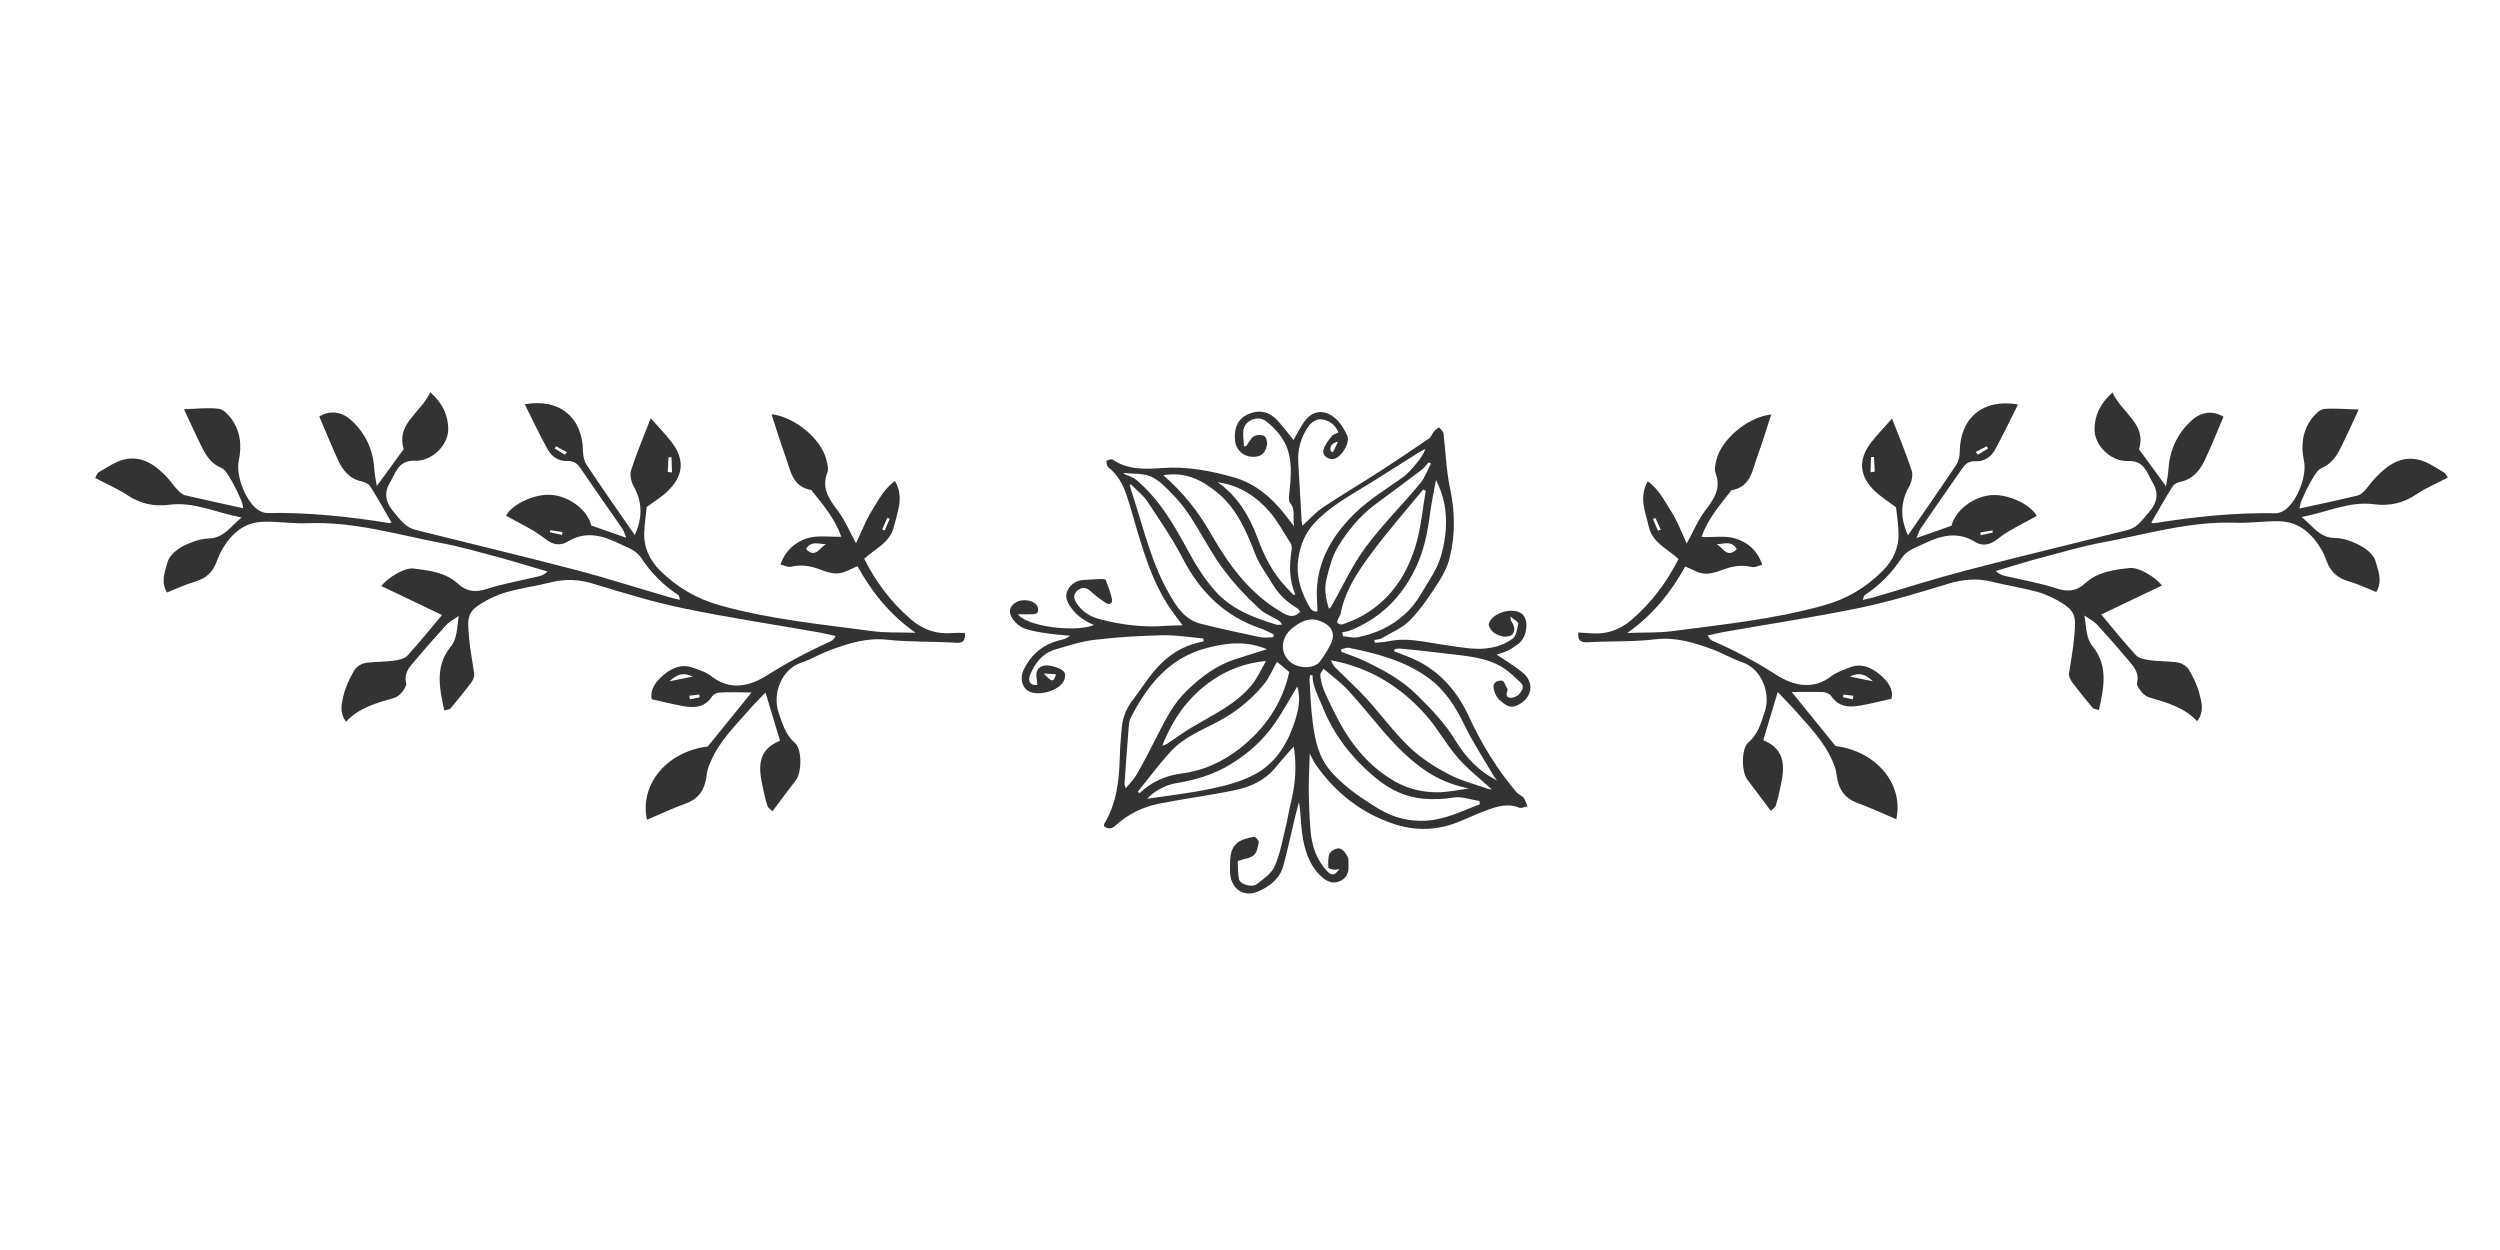 <?xml version="1.0" encoding="utf-8"?>
<svg xmlns="http://www.w3.org/2000/svg" baseProfile="basic" id="_1" version="1.1" viewBox="0 0 1000 500" x="0px" y="0px">
<style type="text/css">
	.st0{fill:#333333;}
</style>
<g>
	<path class="st0" d="M602.8,275.3c-0.6-1-1.1-2.8-1.8-3c-1.7-0.3-3.8,0.5-3.6,2.6c0.2,1.8,1.1,3.9,2.4,5.1c1.9,1.6,4,3.7,7.2,2.1&#xD;&#xA;		c6-2.9,7-9.2,1.8-13.3c-3.3-2.6-6.8-4.7-10.2-7c1.4-0.4,3-0.8,4.5-1.5c1.5-0.8,2.9-1.8,4.3-2.8c3.6-2.7,4.3-9.9,1.2-12.1&#xD;&#xA;		c-3.5-2.5-10.9-0.5-12.8,3.4c-0.2,0.4-0.4,0.9-0.3,1.3c0.9,2.8,3.2,4,5.8,4.5c1.1,0.2,2.9-0.1,3.6-0.8c1.5-1.8,0.7-3.8-0.5-5.5&#xD;&#xA;		c-0.1-0.2-0.1-0.5-0.2-1.7c1.5,1.3,3.3,2.3,3.1,2.9c-0.4,2.1-0.8,5-2.3,6c-4.2,3.1-9.5,4.2-14.6,4c-5-0.2-10-1.2-15-1.9&#xD;&#xA;		c-6.6-1-13.1-2.6-19.9-1.1c-1.8,0.4-3.6,0.4-5.5,0.6c-0.1-0.4-0.2-0.7-0.3-1.1c0.9-0.2,2-0.2,2.8-0.6c4-2.4,8.6-4.2,11.7-7.5&#xD;&#xA;		c4.3-4.4,7.8-9.8,11.2-15c2-3.1,3.8-6.7,4.6-10.3c2.1-8.9,2-17.8,0.1-26.9c-1.6-7.3-1.8-14.9-2.7-22.3c-0.1-0.9-1.2-1.7-1.8-2.5&#xD;&#xA;		c-0.7,0.5-1.4,1-2,1.7c-0.7,0.8-1.1,2.1-1.9,2.7c-6.5,4.5-13.1,8.9-19.7,13.2c-7.6,4.9-15.4,9.5-22.9,14.5c-2.9,2-5.3,4.7-8.1,7.3&#xD;&#xA;		c-0.1-0.6-0.3-0.9-0.3-1.3c-0.5-8-0.9-16.1-1.4-24.1c-0.3-5.3,1.1-10.2,4.2-14.5c1-1.4,3.1-2.8,4.6-2.7c3.2,0.2,5.9,1.9,7.3,5.3&#xD;&#xA;		c-0.9,0.5-2.1,0.7-2.6,1.3c-1.3,1.7-2.9,3.6-3.4,5.6c-0.6,2.2,1.7,4,4,3.7c3.1-0.5,6.8-6.5,5.5-9.3c-0.9-2-2-4-3.4-5.6&#xD;&#xA;		c-4.6-5.1-10.4-5.6-14.5,1c-1.3,2.1-2.5,4.4-3.6,6.3c-2-2.5-3.9-5-5.9-7.3c-3.5-4-7.5-5-12.1-3.1c-4.1,1.8-5.9,5.4-5.4,10.6&#xD;&#xA;		c0.3,3.5,3,6.2,6.5,6.5c3.5,0.3,5.6-1.1,6.3-4.7c0.2-1.1-0.3-3.1-1.1-3.6c-1-0.6-3-0.5-4.1,0.1c-1.3,0.8-2.1,2.6-3.1,3.9&#xD;&#xA;		c-0.3,0.1-0.6,0.1-0.9,0.2c-0.1-2-0.4-3.9-0.3-5.9c0.1-4.4,5.7-6.8,9-4.3c3,2.3,5.9,5.4,7.6,8.7c3.3,6.4,2.5,13.5,1.8,20.5&#xD;&#xA;		c-0.1,1.2-0.3,2.7,0.3,3.5c2.4,2.8,0.9,6,1.7,9.5c-1.6-2.1-2.7-3.5-3.9-5c-5.3-6.8-12-12.3-20.1-14.6c-9.3-2.7-18.9-4.5-28.8-3.8&#xD;&#xA;		c-6.8,0.5-13.8,0.8-19.9-3.4c-0.5-0.3-1.7,0.3-2.5,0.5c0.2,0.9,0.2,2.1,0.8,2.6c3.6,2.8,5.8,6.7,7.2,10.8c1.6,4.6,2.8,9.3,4.2,14&#xD;&#xA;		c3.1,10.4,6.4,20.7,12.2,29.9c1.8,2.8,3.9,5.5,6.1,8.5c-2.2,0.1-4.1,0.1-6.1,0.2c-9.1,0.8-18.1-0.3-26.9-2.6c-3.9-1-7.2-3-9.4-6.5&#xD;&#xA;		c-1.2-1.8-1.4-3.6,0.5-5.1c1.9-1.5,3.7-1.1,5.5,0.7c1.7,1.6,3.7,3,5.6,4.3c1.6,1.1,2.9,0.2,2.6-1.4c-0.5-2.6-1.6-5.2-2.5-7.7&#xD;&#xA;		c-0.1-0.3-1-0.4-1.6-0.4c-2.5,0.1-4.9,0.2-7.4,0.4c-2.8,0.2-4.9,1.6-6.2,4c-1.1,2.2-0.6,4.1,0.8,6.3c2.4,3.7,5.6,6,9.7,7.7&#xD;&#xA;		c-7.9,3.2-27.3,0.4-30.4-4.3c1.9,0,3.7,0.1,5.6,0c0.8,0,1.9-0.2,2.2-0.7c0.4-0.6,0.3-1.7,0-2.4c-1.1-2.4-5.6-3.3-8.4-1.8&#xD;&#xA;		c-2.8,1.5-3.5,4.1-1.4,7c1.1,1.5,2.9,3,4.6,3.6c2.8,1,5.9,1.5,8.9,1.9c3.1,0.5,6.2,0.7,9.3,1c-1.1,0.9-2.2,1.3-3.3,1.6&#xD;&#xA;		c-7,1.5-12,5.5-15.2,11.9c-1.4,2.9-1,6.1,1,8c3.6,3.4,13.9,0.6,15.3-4.1c0.8-2.7-0.2-3.8-4-5c-2.7-0.8-5.5-1-6.9,1.5&#xD;&#xA;		c-0.8,1.5,0,3.8,0,5.8c-2.7,0.2-4-1.3-2.8-4.2c1.9-4.5,4.8-8.4,9.7-9.9c5.4-1.6,10.8-3.4,16.3-4c9-1.1,18.1-1.6,27.2-1.8&#xD;&#xA;		c5.3-0.1,10.7,0.8,16,1.3c0.1,0.4,0.1,0.7,0.2,1.1c-0.8,0.2-1.6,0.4-2.4,0.6c-6.4,1.5-11.8,5.1-16.1,9.8c-3.8,4.1-6.7,9-10.1,13.4&#xD;&#xA;		c-2.5,3.2-3.8,6.8-4.2,10.8c-0.4,4.1-0.7,8.2-0.8,12.3c-0.3,9.1-1.3,18.1-6.2,26.1c-0.2,0.3,0,0.7-0.1,1c2.1,1.6,3.6,0.7,5.1-0.7&#xD;&#xA;		c4.8-4.3,10.5-7,16.7-8.3c10.1-2,20.3-3.3,30.4-5.4c6.3-1.3,12.2-3.9,16.4-9.1c2.3-2.8,4.7-5.5,7.3-8.4c1.2,7.5,0.7,14.7-1,21.8&#xD;&#xA;		c-0.8,3.1-1.3,6.4-2,9.5c-1.4,5.5-2.3,11.3-4.6,16.5c-1.2,2.9-4.4,5.1-7.1,7.2c-2.1,1.6-6.8,0.1-7.2-1.9c-0.5-2.5-0.4-5.2-0.5-7.3&#xD;&#xA;		c2.6-0.9,5-1.1,6.4-2.3c1.3-1.1,1.7-3.4,2-5.3c0.1-0.6-1.4-2.2-1.9-2.1c-2.2,0.5-4.7,0.9-6.5,2.3c-3.6,2.8-3,7.3-3.1,11.2&#xD;&#xA;		c-0.1,7,5.2,11,11.2,8.4c4.7-2,8.7-5.1,10.1-10.2c1.8-6.6,3.2-13.3,4.8-19.9c0.5-1.9,1-3.8,1.5-5.7c0.7,4.2,0.7,8.3,1.2,12.3&#xD;&#xA;		c0.9,6.4,2.6,12.6,7.5,17.3c2,1.9,4.4,3.3,7.3,2.2c2.7-1,4-3.2,3.8-6.1c-0.1-1.2,0.2-2.7-0.3-3.7c-0.7-1.4-1.9-3.1-3.2-3.4&#xD;&#xA;		c-1.2-0.3-3.4,0.8-4,1.9c-0.8,1.6-0.6,3.8-0.6,5.7c0,0.4,1.6,0.8,2.4,0.9c0.5,0.1,1.1-0.1,2-0.3c-1.6,2.5-3,2.8-4.6,1.1&#xD;&#xA;		c-4.5-4.6-6.4-10.4-6.9-16.6c-0.4-5-0.6-10-0.7-15.1c0-4.9,0.2-9.9,0.4-15.6c1.1,2.1,1.6,3.4,2.5,4.6c7.9,11.2,18.2,19.3,31.2,23.6&#xD;&#xA;		c8.4,2.8,16.9,2.6,25.2-0.6c4.3-1.7,8.4-3.7,12.7-5.2c4-1.4,8-2.5,12.3-0.7c0.8,0.3,2.1-0.4,3.2-0.6c-0.5-1.1-0.8-2.4-1.5-3.3&#xD;&#xA;		c-0.7-0.9-2.1-1.4-2.9-2.3c-7.7-9.1-13.9-19.2-18.9-30c-5.2-11.3-13-19.9-24.9-24.4c-1.7-0.7-3.4-1.3-5.2-2&#xD;&#xA;		c0.1-0.3,0.2-0.5,0.2-0.8c0.6-0.1,1.3-0.3,1.9-0.3c6.2,0.6,12.3,1.2,18.5,2c7.8,1,15.9,1.3,22.9,5.6c2.7,1.7,5,4,7.3,6.2&#xD;&#xA;		c1.6,1.6,0.2,3.4-0.8,4.5c-0.8,0.9-2.6,1.6-3.7,1.4c-2.1-0.4-1-2.2-0.8-3.6C602.8,275.5,602.9,275.4,602.8,275.3z M533.2,180.9&#xD;&#xA;		c-0.3-0.1-0.6-0.3-0.9-0.4c-0.5-2,0.4-3.3,2.9-3.8C534.5,178.1,533.9,179.5,533.2,180.9z M422.4,269.7c-1,3.3-1.5,3.3-4.9-0.3&#xD;&#xA;		C419.1,269.5,420.7,269.6,422.4,269.7z M574.4,192c5.1,9.9,4.8,20.2,2.1,30c-1.5,5.6-5.2,10.7-8.3,15.9c-1.7,2.9-3.9,5.7-6.4,7.9&#xD;&#xA;		c-5.3,4.8-11.7,7.7-18.7,9.1c-1.9,0.4-3.9-0.3-5.9-0.4c-0.1-0.5-0.2-1-0.3-1.6c1-0.2,2-0.3,2.9-0.6c12.1-4.8,20.7-13.1,26.4-25&#xD;&#xA;		c3.5-7.2,4.9-14.7,5.9-22.5C572.7,200.5,573.6,196.3,574.4,192z M535,249.2c-0.3-0.3,0.1-1.3,0.4-2c0.2-0.5,0.7-1,0.8-1.5&#xD;&#xA;		c1.7-9.2,6.7-16.7,12-23.9c6.6-9,14-17.4,21.1-26c0.3,0.2,0.6,0.4,1,0.5c-1.2,6.8-1.8,13.8-3.6,20.4c-3.4,12.4-10,22.8-21.4,29.4&#xD;&#xA;		c-2.5,1.5-5.3,2.5-8.1,3.6C536.5,249.9,535.4,249.7,535,249.2z M571.5,184.9c0.3,0.2,0.6,0.4,0.9,0.5c-1.4,2.6-2.4,5.6-4.3,7.9&#xD;&#xA;		c-7.2,8.7-15.3,16.7-22,25.8c-5.4,7.3-9.2,15.8-13.7,23.7c-0.1,0.2-0.4,0.4-0.8,0.7c-1.4-4.2-2-8.2-0.9-12.3&#xD;&#xA;		c1.1-4.3,2.2-8.8,4.5-12.5c3.9-6.5,8.8-12.4,15-17c6-4.5,12.1-8.9,18.1-13.5C569.5,187.4,570.4,186.1,571.5,184.9z M519.3,223.6&#xD;&#xA;		c0.8-5.5,2.7-10.3,6.5-14.4c6.2-6.7,14.1-10.9,21.7-15.6c6.8-4.2,13.5-8.5,20.3-12.8c0.7-0.4,1.5-0.8,2.3-1.2&#xD;&#xA;		c-0.7,2.9-6,9.1-8.8,11.2c-6.4,4.6-13.3,8.7-18.9,14.1c-9,8.6-15.4,18.9-15.7,32c0,2.5,0.2,4.9,0.3,7.6c-2.4,0.6-3.3-2-4.2-3.6&#xD;&#xA;		C520,235.5,518.4,229.8,519.3,223.6z M508,204.9c3.2,3.8,5.6,8.3,8.3,12.5c0.4,0.7,0.5,1.9,0.3,2.8c-0.9,5.9-1,11.8,1.5,17.5&#xD;&#xA;		c-0.2,0.1-0.4,0.2-0.6,0.4c-1-1.1-2.1-2.2-3.1-3.3c-5.4-5.7-8.8-12.5-11.5-19.9c-3.2-8.6-7.9-16.4-15.8-22&#xD;&#xA;		C495.8,194.1,502.6,198.6,508,204.9z M487,197.1c7.9,6.6,11.6,15.5,15.2,24.8c1.7,4.3,4.7,8.1,7.1,12.2c2.4,3.9,5.7,6.9,9.6,9.2&#xD;&#xA;		c0.5,0.3,0.8,1,1.2,1.4c-2.6,2.7-4.9,1.7-7.6,0.1c-12.8-7.5-21-18.9-28.2-31.4c-4.9-8.7-11.1-16.5-19-23.3&#xD;&#xA;		C474,188.6,480.7,191.9,487,197.1z M449.5,189.5c0-0.1,0-0.2,0-0.3c3.6,0.4,7.6,0,10.8,1.4c3.3,1.4,6.1,4.4,8.7,7.1&#xD;&#xA;		c2.6,2.6,4.9,5.6,7,8.7c3.6,5.6,6.8,11.5,10.4,17.1c5,7.6,11.1,14.3,17.8,20.4c1.9,1.7,4.6,2.7,6.9,4.1c0.6,0.4,1.2,0.7,1.7,1.8&#xD;&#xA;		c-0.7,0-1.5,0.3-2.1,0.1c-9.3-2.8-18.4-6.3-24.9-13.8c-4-4.6-7.4-9.9-10.3-15.3c-5.7-10.5-11.5-20.8-20.8-28.7&#xD;&#xA;		C453.2,190.8,451.2,190.3,449.5,189.5z M480.3,249.5c-6.4-1.6-9.7-6.8-12.7-12.1c-7-12.2-10.1-25.8-14.4-39&#xD;&#xA;		c-0.5-1.4-0.9-2.9-1.3-4.3c0.1-0.1,0.3-0.3,0.4-0.4c2.3,2.3,5,4.4,6.8,7.1c4.8,7.3,9.8,14.5,13.8,22.2c7,13.7,17,23.6,31.7,28.5&#xD;&#xA;		c1.7,0.6,3.3,1.5,4.9,2.3c-0.1,0.4-0.1,0.7-0.2,1.1c-1.7,0-3.4,0.3-5.1,0C496.2,253.2,488.2,251.5,480.3,249.5z M450.3,315.3&#xD;&#xA;		c-0.3-1-0.5-1.3-0.5-1.6c0.5-7.7,1.1-15.4,1.7-23.1c0.1-1.1,0.2-2.3,0.7-3.3c6.7-13.1,15.3-24.1,30.5-28.1&#xD;&#xA;		c8.2-2.2,16.1-2.9,24.1,0.5c-4.2,1.3-8.5,2.6-12.7,4c-7.5,2.4-13.6,7-19.2,12.4c-5.5,5.2-8.7,11.7-12,18.2&#xD;&#xA;		c-2.6,5.1-5.2,10.2-8,15.1C453.8,311.4,452.1,313.1,450.3,315.3z M506.4,264.4c-2,3.5-3.4,6.6-5.4,9.2&#xD;&#xA;		c-6.4,8.1-15.7,12.2-24.2,17.3c-3.5,2.1-6.8,4.5-10.1,6.7c-0.5,0.3-1.2,0.5-1.8,0.7c4.2-10.7,10.5-19.7,19.9-26.1&#xD;&#xA;		C490.9,268,497.8,265.2,506.4,264.4z M455.1,316.7c4.4-5.4,8.5-11,13.2-16.1c6.1-6.7,15-9.4,22.5-14c5.6-3.5,10.5-7.7,14.6-12.7&#xD;&#xA;		c2.3-2.7,3.6-6.1,5.4-9.2c1.9,1.6,3.4,2.9,4.9,4.1c-2.8,12.7-9.8,22.7-19.8,30.6c-6.8,5.3-14.5,8.9-23.3,10&#xD;&#xA;		c-6.2,0.8-12,3.3-16.7,7.8C455.6,317.2,455.4,316.9,455.1,316.7z M518.2,287.7c-2.8,9-7.3,16.9-15.5,21.6c-5.2,3-11.4,4.7-17.4,6&#xD;&#xA;		c-8.7,1.9-17.7,2.9-26.4,4.2c2.1-2.6,7-5.5,11.4-6.2c7.9-1.3,15.4-3.5,22.3-7.8c6.8-4.2,12.7-9.5,17.2-16c3.3-4.7,6-9.8,9.1-14.9&#xD;&#xA;		C520.3,279.1,519.5,283.4,518.2,287.7z M515.9,264.6c-4.4-4.1-3.3-10.2,1.6-13.8c3.4-2.5,6.6-4,10.7-2.3c4.7,1.8,6.2,5.2,3.9,9.5&#xD;&#xA;		c-1.2,2.3-2.6,4.6-4.2,6.7C525.5,267.7,519.1,267.5,515.9,264.6z M539.5,276.4c4.6,5,8.8,10.3,13.2,15.4&#xD;&#xA;		c5.2,6.1,10.7,11.8,17.4,16.4c5,3.4,10.4,5.6,16.1,6.9c0.5,0.1,0.9,0.3,1.3,0.3c-3.7,0.5-7.5,1.3-11.2,1.5&#xD;&#xA;		c-6.3,0.2-12.4-1-18.1-4.2c-9.9-5.6-17-13.9-22.4-23.8c-2.2-4.1-4.2-8.2-6.1-12.5c-0.9-2-1.3-4.2-1.6-6.3c-0.1-0.7,0.7-1.5,1.3-2.6&#xD;&#xA;		C533.3,270.8,536.7,273.3,539.5,276.4z M575.3,327.6c-6.5,1.4-13.2,0.8-19.4-1.8c-2.5-1.1-4.9-2.5-7.2-4c-6-3.8-11.7-7.9-16.4-13.3&#xD;&#xA;		c-4.9-5.6-6.3-12.5-7.2-19.5c-0.8-5.7-0.9-11.5-1.3-17.2c0-0.6,0.2-1.2,0.3-1.8c0.3,0,0.6,0.1,0.9,0.1c0,4.5,2.3,8.3,3.9,12.3&#xD;&#xA;		c4.6,11.8,12.3,21.4,21.9,29.2c5.3,4.3,11.5,7.3,18.7,7.9c4.1,0.3,8,0.2,12.1-0.5c3.2-0.5,6.8,0.9,10.2,1.4c0,0.4,0.1,0.8,0.1,1.3&#xD;&#xA;		C586.4,323.8,581,326.4,575.3,327.6z M595.1,315.5c-5.4-1.9-11-3.3-16-6c-5.5-2.9-10.9-6.4-15.4-10.7c-6.2-6-11.4-13.1-17.2-19.5&#xD;&#xA;		c-4-4.3-8.4-8.3-12.6-12.5c-0.6-0.6-0.9-1.5-1.6-2.7c15.9,2.9,28.2,10.8,38.2,22.1c4.5,5.1,7.8,11.3,12.3,16.5&#xD;&#xA;		c3.7,4.4,8.3,8,12.6,11.9c0.4,0.4,0.9,0.6,1.2,1.2C596.1,315.7,595.6,315.7,595.1,315.5z M571,270.9c6.9,4.9,11.2,11.7,14.8,19.2&#xD;&#xA;		c3.4,7,7.8,13.6,11.7,20.3c0.4,0.6,0.8,1.2,1.3,1.8c-7.1-3.6-12.4-9.1-16.5-15.8c-4.2-7-9.8-12.8-15.6-18.5&#xD;&#xA;		c-6.2-6.1-13.6-10.1-21.3-13.7c-2.9-1.4-5.9-2.3-8.9-3.5c0-0.3,0-0.6,0-1c1-0.2,2.1-0.7,3-0.6C550.7,261.4,561.6,264.2,571,270.9z"/>
	<path class="st0" d="M381.2,253.2c-6.5,0.6-12.1-1.3-17-5.6c-7.8-6.8-13.9-14.8-18.5-24.1c4.4-4.1,10.4-6.4,11.9-13&#xD;&#xA;		c1.4-5.8,4.1-11.6,0.4-18.1c-4.5,3.2-6.6,7.7-9.1,11.6c-2.6,4.1-4.3,8.8-6.5,13.3c-2.4-4.4-4.4-9.2-7.4-13.2&#xD;&#xA;		c-3.5-4.6-6.4-8.9-4.1-15c0.6-1.4,0.1-3.4-0.3-5c-1.9-8.4-12.7-17.4-22-18.4c1.8,5.5,3.5,11.1,5.5,16.6c2.1,5.6,2.6,12.4,10.4,13.7&#xD;&#xA;		c0.2,0,0.3,0.3,0.4,0.5c4.6,5.7,9.3,11.4,11.6,18.2c-4.9,0.1-9.8-0.7-13.9,0.7c-4.4,1.5-8.5,4.7-10.4,10.4c1.6,0.4,3,1.2,4.2,0.9&#xD;&#xA;		c4.4-1.1,8.4-0.2,12.4,1.4c2.1,0.8,4.6,1.5,6.9,1.2c2.3-0.3,4.5-1.7,7.3-2.8c5.6,10.1,12.7,19.2,23.2,26.6&#xD;&#xA;		c-6.7-0.2-12.2,0.1-17.6-0.7c-20.4-2.7-40.8-4.7-60.8-10.3c-9.4-2.7-17.1-7.3-23.8-13.9c-4.2-4.2-6.6-9.4-6.3-15.5&#xD;&#xA;		c0.2-3.6,0.7-7.1,1-9.9c3.2-2.4,6-4,8.2-6.2c6.6-6.2,7.1-12.8,1.7-19.8c-2.4-3.1-5.1-5.9-8.3-9.5c-2.8,7.2-5.7,14-7.9,20.9&#xD;&#xA;		c-0.6,1.9,0.1,4.7,1.2,6.6c3.2,5.7,3.6,12.1,0.3,19.2c-6.5-9.4-13-18.6-19.2-28c-1-1.5-1.5-3.6-1.5-5.4&#xD;&#xA;		c-0.1-13.5-9.3-21.4-23.3-18.9c3.1,6.2,5.9,12.2,9.2,18.1c1.6,2.9,4.4,4.8,7.9,4.6c2.5-0.1,3.9,1,5.2,2.9&#xD;&#xA;		c5.5,8.1,11.1,16.1,16.7,24.1c0.6,0.8,0.8,1.8,1.6,3.7c-5.3-1.8-9.6-3.4-14-4.9c-1.4-6-8.3-11.4-15.4-12.2&#xD;&#xA;		c-6.8-0.8-16.3,3.6-18.7,8.3c3.7,2,7.4,3.9,11,6c1.8,1.1,3.5,2.4,5.2,3.6c2.6,2,5.5,2.5,8.4,0.8c7.1-4.4,13.8-2.6,20.6,0.7&#xD;&#xA;		c3.2,1.6,6.7,2.5,8.9,5.8c3.9,5.9,8.8,10.9,14.8,14.8c0.3,0.2,0.4,0.9,0.7,1.9c-1.8-0.4-3-0.6-4.2-1c-12.5-3.6-24.8-7.6-37.4-10.9&#xD;&#xA;		c-21.4-5.6-42.9-10.7-64.4-16.1c-1.5-0.4-3.1-1.3-4.2-2.3c-1.7-1.5-3.1-3.4-4.6-5.2c-3-3.4-3.6-7.5-1.3-11.2&#xD;&#xA;		c2.3-3.8,3.3-9.2,10-8.9c6.8,0.3,13.5-6.2,13.4-12.8c-0.1-5.4-2.2-10.2-7.2-14.6c-3.7,8.2-13.8,12.6-10.6,22.7&#xD;&#xA;		c-3.6,5-6.7,9.3-10.8,14.8c-0.5-3.2-0.9-5.1-1-7c-0.5-7.6-3.5-14-9-19.1c-4.1-3.9-8.9-4.2-13-1.7c2.5,5.8,4.9,11.7,7.5,17.4&#xD;&#xA;		c1.9,4.2,4.7,7.6,9.6,8.6c1.2,0.3,2.6,0.9,3.2,1.8c3,4.7,5.7,9.6,8.6,14.6c-0.7,0.2-0.9,0.3-1.1,0.2c-16.1-2.6-32.4-4.3-48.7-4&#xD;&#xA;		c-1,0-2.1-0.4-3-0.9c-5.2-2.9-9.6-13.9-8.3-20c1.3-6,0.7-11.9-3.1-17c-1.2-1.6-3.1-3.6-4.9-3.8c-4.3-0.5-8.7,0-13.9,0.2&#xD;&#xA;		c2.6,5.6,4.7,10.2,6.9,14.7c1.8,3.6,3.7,6.9,7.9,8.7c1.9,0.8,3.1,3.3,4.3,5.3c1.5,2.6,2.7,5.3,3.9,8c0.4,1,0.5,2.1,0.7,2.9&#xD;&#xA;		c-8-1.8-15.7-3.4-23.3-5.2c-1.1-0.3-2.2-1.3-3-2.2c-1.5-1.5-2.7-3.3-4.1-4.9c-4.7-5-10.1-8.9-17.3-7.2c-3.6,0.9-6.8,3.2-10.1,5.1&#xD;&#xA;		c-0.8,0.5-1.1,1.8-1.4,2.3c4.5,2.4,8.8,4.2,12.6,6.7c5.3,3.6,10.9,4.8,17,4c9.8-1.3,18.5,3.1,28.9,5.1c-4.7,4-7.3,8.3-13.2,8.4&#xD;&#xA;		c-3.5,0.1-7.1,1.5-10.3,3.1c-2.4,1.3-5.3,3.7-6,6.1c-1,3.8-3,8-0.3,12.4c4-1.6,7.6-3.3,11.4-4.4c4-1.2,6.7-3.5,8.2-7.3&#xD;&#xA;		c0.7-1.6,1.2-3.2,2-4.7c3.8-6.9,9.1-11.9,17.5-11.9c5.7-0.1,11.4,0.8,17,0.6c18.4-0.8,35.8,4.5,53.5,7.9c8.1,1.5,16.1,3.9,24.1,6&#xD;&#xA;		c6.2,1.7,12.3,3.6,18.5,5.4c-1.5,1.5-2.9,1.8-4.3,2.1c-6.6,1.6-13.4,2.8-19.8,4.8c-4.5,1.5-8.1,1.3-11.7-2&#xD;&#xA;		c-5-4.6-11.5-5.3-17.8-6.1c-3.5-0.4-10,3.4-12.9,7c8,3.8,15.9,7.6,24.3,11.6c-4.5,5.4-9,11-13.9,16.3c-1.2,1.3-3.6,1.7-5.6,2&#xD;&#xA;		c-3.7,0.5-7.5,0.3-11.2,0.9c-1.7,0.3-3.7,1.6-4.5,3.1c-1.8,3.1-3.4,6.5-4.2,9.9c-0.7,3.1-1.8,6.6,1,10.5c5.3-5.7,12.2-7.5,19.1-9.5&#xD;&#xA;		c1.2-0.3,2.4-1.2,3.1-2.1c0.9-1.1,2.1-2.8,1.9-3.8c-1-3.7,1-6.2,3.1-8.6c4.2-5,8.6-10,13-14.8c1.2-1.3,2.8-2.1,4.9-3.5&#xD;&#xA;		c-0.8,5-0.5,8.9-3.3,12.4c-6.3,7.8-4.4,16.5-2.5,25.4c1.3-0.4,2.1-0.4,2.5-0.8c2.8-3.4,5.7-6.9,8.3-10.4c0.7-0.9,1.3-2.4,1.2-3.5&#xD;&#xA;		c-0.7-4.9-1.7-9.7-2.1-14.7c-0.6-7-0.9-9.8,4.6-13.2c3.2-2,6.7-3.7,10.3-4.7c5.9-1.7,12.1-2.5,18-4c6-1.5,11.6-1.1,17.5,0.8&#xD;&#xA;		c11.8,3.6,23.6,7.2,35.7,9.7c17.9,3.7,36,6.4,54.1,9.6c2.1,0.4,4.2,0.9,6.4,1.4c-0.7,1.6-1.5,1.9-2.3,2.3&#xD;&#xA;		c-8.7,3.9-17.1,8.4-25.2,13.5c-6.5,4.1-14.4,6.3-22,0.4c-2.1-1.7-4.9-2.6-7.5-3.5c-4.5-1.7-8.5,0.1-11.8,2.9&#xD;&#xA;		c-3.1,2.6-5.5,5.8-4.7,9.7c4.5,1,8.4,2,12.3,2.7c4.6,0.9,8.9,0.7,11.9-3.9c0.6-0.9,2.1-1.5,3.2-1.5c3.7-0.2,7.5-0.1,12.5,0&#xD;&#xA;		c-6.4,7.9-12,14.8-17.5,21.6c-16.4,2-27.4,15.3-24.3,29.3c5.2-2.2,10.2-4.6,15.5-6.5c5.6-2,7.8-6.1,8.4-11.6&#xD;&#xA;		c0.2-1.8,0.8-3.5,1.6-5.2c3.4-8,9.5-14,15.1-20.4c2.1-2.4,4.4-4.7,6.8-7.2c2.1,6.9,3.9,12.9,5.8,19.3c-8.9,3.5-8.7,10.5-7,18.1&#xD;&#xA;		c0.6,2.7,1.1,5.4,2,8c0.3,0.9,1.5,1.6,2,2.1c3.3-4.4,6.3-8.5,9.4-12.5c2.3-3.1,2.5-12.4-0.5-14.9c-3.8-3.3-5-7.8-6.5-12.2&#xD;&#xA;		c-2.4-7,0.9-17,9-19.8c4.2-1.4,8.1-3.8,12.3-5.3c7.2-2.6,14.3-4.8,22.3-3.9c9.1,1,18.3,0.6,27.4,1.2c3,0.2,3.7-0.9,3.6-3.9&#xD;&#xA;		C384,253.1,382.6,253.1,381.2,253.2z M354.9,207.1c0.3,0.1,0.7,0.3,1,0.4c-0.7,1.6-1.4,3.1-2,4.7c-0.3-0.1-0.7-0.3-1-0.4&#xD;&#xA;		C353.5,210.3,354.2,208.7,354.9,207.1z M322.4,219.6c1.9-3.4,5.1-2,8-1.9C328,218.9,326.1,223.6,322.4,219.6z M267.4,182.9&#xD;&#xA;		c0.4,0,0.8,0,1.2,0c0.1,2,0.1,4,0.2,6.1c-0.6-0.1-1.1-0.2-1.7-0.2C267.2,186.8,267.3,184.8,267.4,182.9z M225.9,181.9&#xD;&#xA;		c-1.3-0.8-2.7-1.7-4-2.5c0.2-0.3,0.3-0.6,0.5-0.9c1.5,0.8,3,1.6,4.4,2.4C226.5,181.2,226.2,181.6,225.9,181.9z M224.8,214&#xD;&#xA;		c-1.6-0.4-3.2-0.7-4.8-1.1c0,0,0.1-0.5,0.1-0.8c1.6,0.2,3.3,0.5,4.9,0.7C224.9,213.3,224.8,214,224.8,214z M267.8,272.5&#xD;&#xA;		c3.1-2.8,5.3-3.7,9.3-1.9C273.4,271.4,271.3,271.8,267.8,272.5z M276,279.7c-0.1-0.5-0.2-0.9-0.3-1.4c1.3-0.2,2.6-0.3,4-0.5&#xD;&#xA;		c0.1,0.4,0.1,0.7,0.2,1.1C278.6,279.2,277.3,279.5,276,279.7z"/>
	<path class="st0" d="M977.6,189c-3.3-1.9-6.5-4.3-10.1-5.1c-7.2-1.7-12.6,2.2-17.3,7.2c-1.5,1.5-2.7,3.3-4.1,4.9&#xD;&#xA;		c-0.8,0.9-1.9,1.9-3,2.2c-7.6,1.8-15.3,3.5-23.3,5.2c0.2-0.8,0.3-1.9,0.7-2.9c1.2-2.7,2.4-5.5,3.9-8c1.2-2,2.4-4.5,4.3-5.3&#xD;&#xA;		c4.2-1.8,6.1-5.1,7.9-8.7c2.2-4.5,4.3-9.2,6.9-14.7c-5.2-0.1-9.6-0.6-13.9-0.2c-1.8,0.2-3.6,2.2-4.9,3.8c-3.8,5.1-4.4,11-3.1,17&#xD;&#xA;		c1.3,6.1-3.1,17.1-8.3,20c-0.9,0.5-2,0.9-3,0.9c-16.4-0.3-32.6,1.4-48.7,4c-0.2,0-0.4-0.1-1.1-0.2c2.9-5,5.6-9.9,8.6-14.6&#xD;&#xA;		c0.6-0.9,2-1.6,3.2-1.8c4.9-1.1,7.6-4.5,9.6-8.6c2.7-5.7,5-11.6,7.5-17.4c-4.1-2.5-8.9-2.2-13,1.7c-5.5,5.1-8.5,11.6-9,19.1&#xD;&#xA;		c-0.1,1.9-0.5,3.8-1,7c-4-5.5-7.2-9.9-10.8-14.8c3.2-10.1-6.9-14.5-10.6-22.7c-5,4.4-7.1,9.2-7.2,14.6c-0.1,6.6,6.6,13.1,13.4,12.8&#xD;&#xA;		c6.7-0.3,7.7,5.1,10,8.9c2.3,3.7,1.7,7.8-1.3,11.2c-1.5,1.7-2.9,3.6-4.6,5.2c-1.2,1.1-2.7,1.9-4.2,2.3c-21.5,5.4-43,10.5-64.4,16.1&#xD;&#xA;		c-12.6,3.3-24.9,7.2-37.4,10.9c-1.2,0.3-2.4,0.5-4.2,1c0.4-1,0.4-1.7,0.7-1.9c6-3.9,10.9-8.9,14.8-14.8c2.2-3.3,5.7-4.2,8.9-5.8&#xD;&#xA;		c6.8-3.3,13.5-5.1,20.6-0.7c2.8,1.7,5.7,1.2,8.4-0.8c1.7-1.3,3.4-2.6,5.2-3.6c3.6-2.1,7.3-4,11-6c-2.4-4.7-11.9-9.1-18.7-8.3&#xD;&#xA;		c-7.1,0.8-13.9,6.2-15.4,12.2c-4.3,1.5-8.7,3.1-14,4.9c0.8-1.8,1-2.8,1.6-3.7c5.5-8.1,11.1-16.1,16.7-24.1c1.3-1.9,2.7-3,5.2-2.9&#xD;&#xA;		c3.5,0.2,6.3-1.7,7.9-4.6c3.2-5.9,6.1-11.9,9.2-18.1c-14-2.5-23.2,5.4-23.3,18.9c0,1.8-0.5,3.9-1.5,5.4c-6.2,9.3-12.7,18.5-19.2,28&#xD;&#xA;		c-3.3-7-2.9-13.4,0.3-19.2c1.1-1.9,1.8-4.7,1.2-6.6c-2.3-7-5.1-13.7-7.9-20.9c-3.1,3.6-5.9,6.4-8.3,9.5c-5.4,7-4.9,13.6,1.7,19.8&#xD;&#xA;		c2.3,2.1,5,3.8,8.2,6.2c0.3,2.8,0.9,6.3,1,9.9c0.3,6.1-2.1,11.3-6.3,15.5c-6.7,6.7-14.3,11.3-23.8,13.9c-20,5.6-40.4,7.6-60.8,10.3&#xD;&#xA;		c-5.4,0.7-10.9,0.4-17.6,0.7c10.5-7.4,17.6-16.5,23.2-26.6c2.8,1.1,5,2.6,7.3,2.8c2.2,0.3,4.7-0.4,6.9-1.2c4.1-1.6,8-2.5,12.4-1.4&#xD;&#xA;		c1.2,0.3,2.6-0.5,4.2-0.9c-1.9-5.8-6-9-10.4-10.4c-4.1-1.4-9-0.5-13.9-0.7c2.3-6.8,7-12.4,11.6-18.2c0.1-0.2,0.2-0.5,0.4-0.5&#xD;&#xA;		c7.8-1.3,8.3-8.1,10.4-13.7c2-5.5,3.7-11.1,5.5-16.6c-9.2,0.9-20.1,9.9-22,18.4c-0.4,1.6-0.8,3.6-0.3,5c2.4,6.1-0.6,10.4-4.1,15&#xD;&#xA;		c-3,4-5,8.8-7.4,13.2c-2.1-4.5-3.8-9.2-6.5-13.3c-2.5-3.9-4.7-8.4-9.1-11.6c-3.7,6.6-0.9,12.3,0.4,18.1c1.5,6.6,7.5,8.9,11.9,13&#xD;&#xA;		c-4.7,9.3-10.7,17.3-18.5,24.1c-4.9,4.3-10.5,6.2-17,5.6c-1.4-0.1-2.8-0.2-4.6-0.3c-0.2,3,0.6,4,3.6,3.9c9.1-0.5,18.3-0.1,27.4-1.2&#xD;&#xA;		c8-0.9,15.1,1.3,22.3,3.9c4.2,1.5,8.1,3.9,12.3,5.3c8.1,2.8,11.4,12.8,9,19.8c-1.5,4.4-2.6,8.9-6.5,12.2c-3,2.6-2.8,11.8-0.5,14.9&#xD;&#xA;		c3,4,6.1,8.1,9.4,12.5c0.5-0.5,1.7-1.1,2-2.1c0.9-2.6,1.4-5.3,2-8c1.7-7.6,1.8-14.6-7-18.1c1.9-6.4,3.7-12.4,5.8-19.3&#xD;&#xA;		c2.3,2.5,4.6,4.8,6.8,7.2c5.6,6.4,11.6,12.4,15.1,20.4c0.7,1.7,1.4,3.4,1.6,5.2c0.6,5.5,2.8,9.6,8.4,11.6&#xD;&#xA;		c5.3,1.9,10.3,4.3,15.5,6.5c3.1-14-7.9-27.2-24.3-29.3c-5.5-6.8-11.1-13.7-17.5-21.6c5,0,8.8-0.1,12.5,0c1.1,0.1,2.6,0.7,3.2,1.5&#xD;&#xA;		c3,4.6,7.3,4.7,11.9,3.9c3.9-0.7,7.8-1.7,12.3-2.7c0.9-3.9-1.6-7.2-4.7-9.7c-3.3-2.8-7.3-4.6-11.8-2.9c-2.6,1-5.3,1.9-7.5,3.5&#xD;&#xA;		c-7.5,5.9-15.5,3.7-22-0.4c-8.1-5.2-16.4-9.7-25.2-13.5c-0.8-0.3-1.5-0.7-2.3-2.3c2.1-0.5,4.2-1,6.4-1.4c18-3.2,36.1-5.9,54.1-9.6&#xD;&#xA;		c12.1-2.5,23.9-6.1,35.7-9.7c5.9-1.8,11.5-2.3,17.5-0.8c6,1.5,12.1,2.4,18,4c3.6,1,7.1,2.7,10.3,4.7c5.5,3.5,5.2,6.3,4.6,13.2&#xD;&#xA;		c-0.4,5-1.4,9.8-2.1,14.7c-0.2,1.1,0.5,2.5,1.2,3.5c2.7,3.6,5.5,7,8.3,10.4c0.3,0.4,1.1,0.4,2.5,0.8c1.9-8.9,3.8-17.6-2.5-25.4&#xD;&#xA;		c-2.8-3.5-2.5-7.5-3.3-12.4c2.1,1.5,3.7,2.3,4.9,3.5c4.4,4.8,8.8,9.8,13,14.8c2,2.4,4.1,4.9,3.1,8.6c-0.3,1,1,2.7,1.9,3.8&#xD;&#xA;		c0.8,0.9,2,1.8,3.1,2.1c6.9,2,13.8,3.9,19.1,9.5c2.8-3.9,1.8-7.4,1-10.5c-0.8-3.5-2.4-6.8-4.2-9.9c-0.8-1.5-2.9-2.8-4.5-3.1&#xD;&#xA;		c-3.7-0.6-7.5-0.4-11.2-0.9c-1.9-0.3-4.4-0.7-5.6-2c-4.9-5.3-9.4-10.9-13.9-16.3c8.4-4,16.3-7.8,24.3-11.6c-2.9-3.6-9.4-7.4-12.9-7&#xD;&#xA;		c-6.3,0.7-12.8,1.5-17.8,6.1c-3.6,3.3-7.2,3.5-11.7,2c-6.5-2.1-13.2-3.3-19.8-4.8c-1.4-0.3-2.7-0.6-4.3-2.1&#xD;&#xA;		c6.2-1.8,12.3-3.8,18.5-5.4c8-2.1,16-4.5,24.1-6c17.7-3.3,35.1-8.6,53.5-7.9c5.7,0.2,11.4-0.7,17-0.6c8.4,0.1,13.6,5.1,17.5,11.9&#xD;&#xA;		c0.8,1.5,1.4,3.1,2,4.7c1.6,3.8,4.2,6.1,8.2,7.3c3.8,1.1,7.4,2.8,11.4,4.4c2.7-4.4,0.7-8.6-0.3-12.4c-0.7-2.4-3.5-4.8-6-6.1&#xD;&#xA;		c-3.1-1.7-6.8-3.1-10.3-3.1c-5.9-0.1-8.5-4.4-13.2-8.4c10.4-2,19.1-6.4,28.9-5.1c6.1,0.8,11.7-0.4,17-4c3.8-2.6,8.1-4.3,12.6-6.7&#xD;&#xA;		C978.7,190.8,978.4,189.4,977.6,189z M797,212.2c0,0.3,0.1,0.8,0.1,0.8c-1.6,0.4-3.2,0.7-4.8,1.1c0,0-0.1-0.7-0.2-1.1&#xD;&#xA;		C793.7,212.7,795.4,212.4,797,212.2z M794.7,178.5c0.2,0.3,0.3,0.6,0.5,0.9c-1.3,0.8-2.7,1.7-4,2.5c-0.3-0.4-0.6-0.7-0.9-1.1&#xD;&#xA;		C791.7,180,793.2,179.3,794.7,178.5z M748.2,188.9c0.1-2,0.1-4,0.2-6.1c0.4,0,0.8,0,1.2,0c0.1,1.9,0.2,3.9,0.3,5.8&#xD;&#xA;		C749.4,188.8,748.8,188.9,748.2,188.9z M694.7,219.6c-3.7,4-5.6-0.6-8-1.9C689.5,217.6,692.7,216.1,694.7,219.6z M663.2,212.3&#xD;&#xA;		c-0.7-1.6-1.4-3.1-2-4.7c0.3-0.1,0.7-0.3,1-0.4c0.7,1.6,1.4,3.1,2.1,4.7C663.9,212,663.6,212.1,663.2,212.3z M749.2,272.5&#xD;&#xA;		c-3.4-0.7-5.6-1.1-9.3-1.9C743.9,268.8,746.1,269.7,749.2,272.5z M737.4,277.8c1.3,0.2,2.6,0.3,4,0.5c-0.1,0.5-0.2,0.9-0.3,1.4&#xD;&#xA;		c-1.3-0.3-2.6-0.5-3.9-0.8C737.2,278.6,737.3,278.2,737.4,277.8z"/>
</g>
</svg>